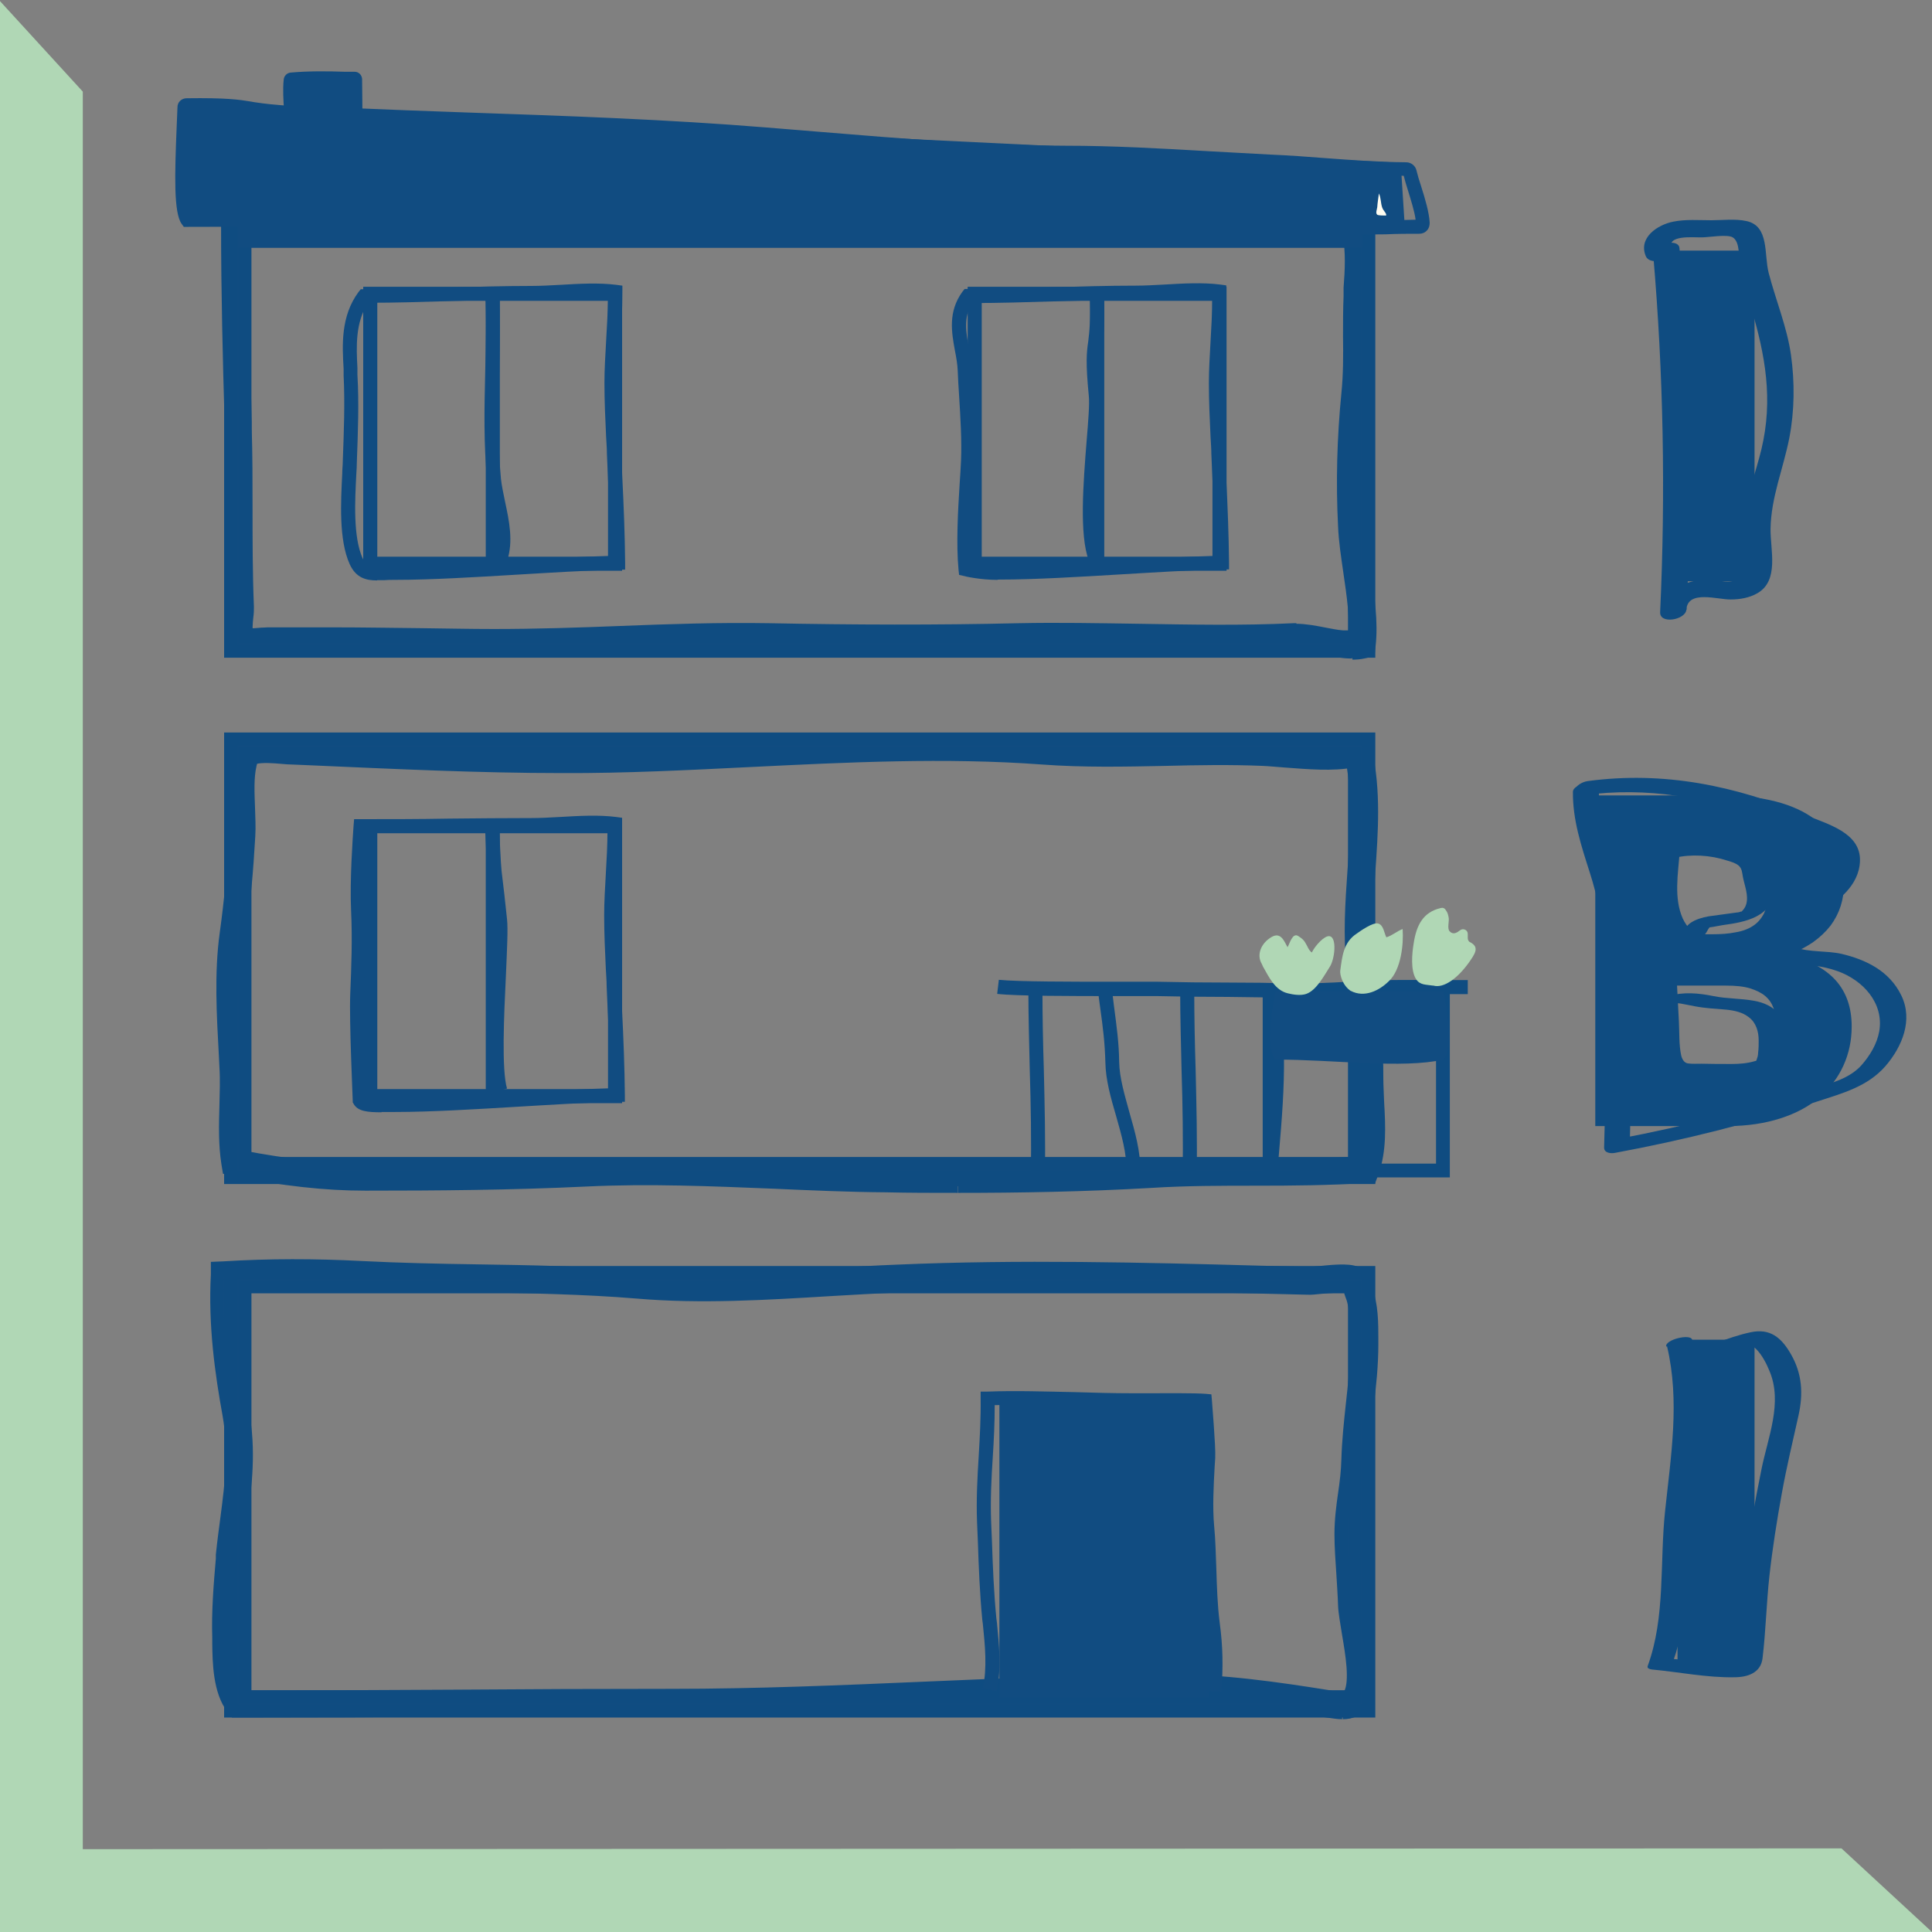 <?xml version="1.0" encoding="UTF-8"?>
<svg id="uuid-74af4349-4d20-446d-8a9c-c77fa95cdd60" data-name="PROMOS_INICIO" xmlns="http://www.w3.org/2000/svg" viewBox="0 0 70 70">
  <rect x="0" y="0" width="70" height="70" fill="#808080" stroke="none"/>
  <defs>
    <style>
      .uuid-cbf33a6a-d4c0-4e31-9632-c310196f2603 {
        stroke: #0f4c81;
        stroke-miterlimit: 10;
        stroke-width: .48px;
      }

      .uuid-cbf33a6a-d4c0-4e31-9632-c310196f2603, .uuid-09bb7389-1d5a-4f13-8a80-9b5b910f29a6 {
        fill: #114c81;
      }

      .uuid-208694ad-9da1-48e6-bb33-b15670d49cac, .uuid-7a12ce2a-6398-4dcd-a5ee-c22c33194b6e {
        fill: #b0d7b5;
      }

      .uuid-7a12ce2a-6398-4dcd-a5ee-c22c33194b6e {
        fill-rule: evenodd;
      }

      .uuid-7b5b1817-9291-4ebd-b438-663d8b73e282 {
        fill: #fffdf1;
      }

      .uuid-87150a24-0ed2-4599-ba5a-78c34650d043 {
        fill: #0f4c81;
      }
    </style>
  </defs>
  <g id="uuid-2acbef61-10be-4f52-ad22-4d0bef9d64d4" data-name="Quiero_Pagar_a_Plazos">
    <g id="uuid-ed422b20-27d6-453a-a9f0-74ac94642659" data-name="ventana">
      <path class="uuid-09bb7389-1d5a-4f13-8a80-9b5b910f29a6" d="M22.54,20.68h-9.38v-10.29h9.38v10.29ZM13.67,20.17h8.36v-9.27h-8.36v9.27Z"/>
      <rect class="uuid-09bb7389-1d5a-4f13-8a80-9b5b910f29a6" x="17.6" y="10.64" width=".51" height="9.78"/>
      <path class="uuid-09bb7389-1d5a-4f13-8a80-9b5b910f29a6" d="M13.66,21.03c-.38,0-.76-.08-.99-.59-.4-.88-.32-2.27-.27-3.28,0-.16.02-.32.02-.46.04-1.06.08-2.09.03-3.1v-.24c-.05-.85-.11-1.9.54-2.78l.08-.1h.13s.04,0,.06,0c1,0,2.01-.03,2.99-.06.98-.03,2-.06,3.01-.06.33,0,.68-.02,1.05-.04.68-.04,1.38-.08,2.02,0l.22.03v.22c0,.63-.03,1.25-.07,1.84-.03.52-.06,1.02-.06,1.47,0,.64.03,1.29.06,1.92,0,.21.02.43.03.64.01.3.03.61.04.91.05,1,.09,2.04.1,3.04v.25s-.25,0-.25,0c-1.22.03-2.46.11-3.65.18-.77.05-1.55.09-2.32.13-.64.03-1.4.06-2.17.06-.11,0-.22,0-.32.01-.09,0-.18,0-.27,0M13.33,10.98c-.46.72-.42,1.58-.38,2.35v.24c.06,1.03.02,2.07-.02,3.14,0,.15-.01.3-.02.47-.05.96-.12,2.28.23,3.05.14.3.29.31.77.28.11,0,.23-.01.35-.01.76,0,1.51-.03,2.14-.06.77-.04,1.54-.08,2.31-.13,1.12-.07,2.27-.14,3.42-.17-.01-.91-.05-1.85-.1-2.77-.01-.31-.03-.61-.04-.92,0-.21-.02-.43-.03-.64-.03-.63-.06-1.28-.06-1.94,0-.47.03-.97.06-1.5.03-.51.06-1.04.07-1.58-.53-.04-1.12-.01-1.7.02-.38.02-.73.04-1.08.04-1,0-2.01.03-2.99.06-.96.03-1.95.06-2.93.06"/>
      <path class="uuid-09bb7389-1d5a-4f13-8a80-9b5b910f29a6" d="M18.37,20.3l-.48-.16c.18-.56.04-1.22-.09-1.86-.06-.29-.13-.6-.15-.89-.13-1.3-.1-2.63-.07-3.91.02-.95.05-1.92,0-2.87l.51-.02c.04.97.02,1.95,0,2.91-.03,1.27-.06,2.58.06,3.85.03.26.09.54.15.83.15.7.3,1.43.08,2.12"/>
    </g>
    <g id="uuid-ef749cc0-fdf9-4c31-afd3-cd38df88bf73" data-name="ventana2">
      <path class="uuid-09bb7389-1d5a-4f13-8a80-9b5b910f29a6" d="M22.54,39.97h-9.38v-10.29h9.38v10.29ZM13.67,39.46h8.36v-9.27h-8.36v9.27Z"/>
      <rect class="uuid-09bb7389-1d5a-4f13-8a80-9b5b910f29a6" x="17.6" y="29.94" width=".51" height="9.78"/>
      <path class="uuid-09bb7389-1d5a-4f13-8a80-9b5b910f29a6" d="M13.83,40.3c-.51,0-.87-.03-1.02-.31l-.03-.05v-.06c0-.12-.13-2.86-.09-3.87.04-.97.08-1.98.03-3.03-.05-1.09.06-2.62.09-3.06l.02-.24h.24c1.03,0,2.11,0,3.18-.02,1.01-.01,2.02-.02,3-.02.33,0,.68-.02,1.05-.04.68-.04,1.38-.08,2.02,0l.22.03v.22c0,.63-.03,1.25-.07,1.84-.03.52-.06,1.02-.06,1.47,0,.65.03,1.29.06,1.92.01.21.02.43.03.64.01.3.03.61.04.91.05,1,.09,2.04.1,3.04v.25s-.25,0-.25,0c-1.22.03-2.46.11-3.65.18-.77.05-1.55.09-2.32.13-.64.03-1.4.06-2.17.06h-.23c-.07,0-.13,0-.2,0M13.28,39.76c.11.03.47.03.74.03h.23c.76,0,1.51-.03,2.14-.06.77-.04,1.54-.08,2.31-.13,1.12-.07,2.28-.14,3.42-.17-.01-.91-.05-1.85-.1-2.77-.01-.31-.03-.61-.04-.92,0-.22-.02-.43-.03-.64-.03-.63-.06-1.28-.06-1.94,0-.47.03-.97.06-1.5.03-.51.06-1.04.06-1.58-.53-.04-1.12-.01-1.7.02-.38.02-.73.04-1.08.04-.98,0-1.99,0-3,.02-.99,0-1.98.02-2.94.02-.04.6-.11,1.85-.07,2.77.05,1.07,0,2.09-.03,3.07-.04.89.06,3.23.08,3.73"/>
      <path class="uuid-09bb7389-1d5a-4f13-8a80-9b5b910f29a6" d="M17.88,39.58c-.22-.76-.13-2.62-.06-4.26.04-.89.08-1.66.05-1.97-.08-.78-.13-1.16-.16-1.42-.06-.49-.07-.56-.14-2.02l.51-.02c.07,1.44.07,1.52.13,1.98.03.26.08.64.16,1.43.04.35,0,1.1-.04,2.05-.07,1.44-.16,3.41.04,4.09l-.49.14Z"/>
    </g>
    <g id="uuid-f37d02d6-fdb3-4fd3-ab9c-bbec0df091ee" data-name="ventana3">
      <path class="uuid-09bb7389-1d5a-4f13-8a80-9b5b910f29a6" d="M44.44,20.68h-9.38v-10.29h9.38v10.29ZM35.57,20.17h8.36v-9.27h-8.36v9.27Z"/>
      <rect class="uuid-09bb7389-1d5a-4f13-8a80-9b5b910f29a6" x="39.5" y="10.64" width=".51" height="9.78"/>
      <path class="uuid-09bb7389-1d5a-4f13-8a80-9b5b910f29a6" d="M36.15,21.01c-.65,0-1.2-.13-1.22-.14l-.18-.04-.02-.18c-.09-.96-.02-2.16.04-3.12.02-.31.04-.59.05-.84.03-.73-.02-1.55-.07-2.35-.02-.31-.04-.62-.05-.91-.01-.23-.05-.47-.1-.72-.12-.66-.26-1.41.27-2.14l.08-.1h.13c1,0,2.05-.03,3.05-.06.98-.03,2-.06,3.01-.06.33,0,.68-.02,1.05-.04.68-.04,1.38-.08,2.02,0l.22.03v.22c0,.63-.03,1.25-.07,1.84-.03.52-.06,1.02-.06,1.47,0,.65.03,1.29.06,1.92.01.21.02.43.03.64.01.31.03.62.04.93.05,1,.09,2.03.1,3.02v.25s-.25,0-.25,0c-1.22.03-2.46.11-3.65.18-.77.05-1.55.09-2.32.13-.64.03-1.4.06-2.17.06M35.24,20.41c.2.04.54.09.92.09.76,0,1.51-.03,2.14-.06.77-.04,1.54-.08,2.31-.13,1.12-.07,2.27-.14,3.42-.17-.01-.9-.05-1.84-.1-2.75-.01-.31-.03-.63-.04-.93,0-.21-.02-.43-.03-.64-.03-.63-.06-1.28-.06-1.94,0-.47.03-.97.06-1.5.03-.51.06-1.04.06-1.58-.53-.04-1.12-.01-1.7.02-.38.02-.73.04-1.08.04-1,0-2.01.03-2.99.06-.96.03-1.95.06-2.93.06-.32.52-.22,1.07-.11,1.65.05.26.09.52.11.78.01.29.03.59.05.9.05.81.1,1.64.07,2.4-.01.25-.03.54-.05.85-.05.88-.12,1.96-.06,2.85"/>
      <path class="uuid-09bb7389-1d5a-4f13-8a80-9b5b910f29a6" d="M39.45,20.31c-.35-.93-.2-2.81-.08-4.33.06-.72.11-1.35.08-1.63-.12-1.22-.08-1.58-.02-1.99.04-.34.09-.72.05-1.74l.51-.02c.05,1.07,0,1.47-.05,1.83-.05.38-.09.71.03,1.87.03.32-.01.94-.08,1.72-.11,1.39-.26,3.29.05,4.11l-.48.18Z"/>
    </g>
    <g id="uuid-44a2a12f-921e-47ad-820b-26a647d991bf" data-name="bajo">
      <path class="uuid-cbf33a6a-d4c0-4e31-9632-c310196f2603" d="M48.63,62.05c-.16,0-.32-.03-.47-.05l-.15-.02c-1.76-.28-3.81-.58-5.86-.57-2.88.01-5.81.14-8.64.26-3,.13-6.1.26-9.17.26-2.62,0-5.28.02-7.85.03-2.57.02-5.24.03-7.85.03h-.12l-.08-.1c-.49-.62-.5-1.69-.51-2.33,0-.09,0-.17,0-.23-.03-.96.05-1.92.13-2.85v-.14c.05-.48.11-.93.17-1.38.16-1.23.3-2.39.07-3.71-.27-1.48-.52-3.25-.42-5.07v-.23s.24-.01.24-.01c1.61-.1,3.29-.1,5-.01,1.39.07,2.81.1,4.18.12,1.91.03,3.89.06,5.84.23,2.29.19,4.66.05,6.95-.09.81-.05,1.62-.1,2.42-.13,4.41-.19,8.89-.08,13.22.04l1.68.04c.07,0,.24-.01.42-.03.67-.07,1.16-.1,1.41.07.21.15.24.28.23.44,0,.04,0,.05.01.1.22.54.22,1.24.22,1.8v.18c0,.77-.08,1.52-.17,2.25-.07.63-.15,1.29-.16,1.94-.01.44-.07.87-.13,1.29-.07.48-.13.93-.12,1.39,0,.47.04.96.07,1.43.03.38.05.75.06,1.13,0,.24.07.59.13.96.15.88.31,1.88.03,2.48-.18.39-.47.48-.76.48M42.24,60.89c2.05,0,4.09.3,5.85.58l.15.03c.47.08.59.08.69-.14.22-.46.06-1.42-.07-2.18-.06-.39-.13-.75-.14-1.02-.01-.37-.04-.74-.06-1.11-.03-.48-.07-.97-.07-1.46,0-.5.06-.99.13-1.47.06-.4.11-.82.12-1.23.02-.68.09-1.34.16-1.99.08-.72.16-1.45.16-2.19v-.18c0-.52,0-1.16-.18-1.6-.06-.14-.06-.24-.05-.3,0,0-.01,0-.02-.01-.13-.07-.78,0-1.06.02-.21.02-.37.04-.48.03l-1.68-.04c-4.32-.11-8.79-.23-13.18-.04-.8.04-1.6.08-2.41.13-2.31.14-4.7.29-7.02.09-1.93-.16-3.9-.19-5.8-.23-1.38-.02-2.8-.05-4.2-.12-1.61-.08-3.2-.08-4.72,0-.06,1.69.18,3.33.43,4.72.25,1.39.1,2.59-.06,3.86-.06.44-.11.89-.15,1.36v.14c-.09.91-.17,1.86-.14,2.79,0,.07,0,.15,0,.24,0,.5.01,1.42.33,1.92,2.58,0,5.19-.02,7.72-.03,2.57-.02,5.24-.03,7.86-.03,3.05,0,6.15-.13,9.14-.26,2.83-.12,5.77-.25,8.66-.26h.1"/>
      <path id="uuid-df29033e-d152-4d50-84b6-26d5d7246e95" data-name="bajo" class="uuid-cbf33a6a-d4c0-4e31-9632-c310196f2603" d="M49.59,61.99H8.36v-15.88h41.23v15.88ZM8.87,61.48h40.21v-14.86H8.87v14.86Z"/>
    </g>
    <g id="uuid-83c9012b-ef81-4ca3-8c42-be3d5b8ee454" data-name="primero">
      <path class="uuid-cbf33a6a-d4c0-4e31-9632-c310196f2603" d="M34.7,42.98c-.9,0-1.77,0-2.59-.02-1.35-.01-2.72-.07-4.05-.13-2.23-.09-4.55-.19-6.82-.08-2.7.13-5.43.15-7.98.15h-.03c-1.45,0-2.97-.17-4.77-.53l-.17-.04-.03-.18c-.11-.69-.09-1.41-.07-2.1.01-.46.03-.93,0-1.39l-.02-.41c-.08-1.47-.17-2.99.03-4.43.16-1.14.27-2.35.34-3.59.02-.3,0-.62-.01-.96-.02-.57-.05-1.16.07-1.7.02-.1.02-.15.01-.19-.04-.32.19-.37.42-.43l.13-.03c.33-.08.77-.05,1.16-.01.12,0,.23.02.33.02l.71.03c2.97.14,6.03.28,9.05.28.03,0,.07,0,.1,0,2.22,0,4.5-.11,6.69-.22,3.49-.17,7.09-.35,10.63-.09,1.46.11,2.94.08,4.38.05,1.18-.02,2.4-.05,3.61,0,.25.01.53.03.83.06.87.07,1.86.15,2.5-.04l.26-.08.06.27c.33,1.47.22,2.96.12,4.4-.08,1.12-.16,2.28-.04,3.42.03.24.05.48.08.72.13,1.09.26,2.22.25,3.31,0,.29.02.59.03.91.05.85.09,1.73-.19,2.51l-.06.16h-.16c-1.33.09-2.68.1-3.99.1-1.25,0-2.54,0-3.8.08-2.43.14-4.81.18-7,.18M23.38,42.2c1.58,0,3.16.07,4.7.13,1.32.06,2.69.11,4.03.13,2.81.03,6.14.03,9.56-.16,1.27-.07,2.57-.08,3.82-.08,1.25,0,2.53,0,3.79-.08.19-.65.15-1.41.11-2.15-.02-.31-.04-.64-.03-.94,0-1.06-.12-2.18-.25-3.25-.03-.24-.06-.48-.08-.72-.13-1.18-.05-2.37.03-3.51.1-1.38.19-2.69-.06-4-.7.14-1.61.06-2.42,0-.29-.02-.57-.05-.81-.06-1.19-.05-2.4-.03-3.58,0-1.45.03-2.94.06-4.42-.05-3.51-.26-7.1-.08-10.57.09-2.24.11-4.55.23-6.82.22-3.03,0-6.1-.15-9.08-.28l-.71-.03c-.1,0-.22-.01-.34-.02-.33-.03-.74-.06-1,0l-.13.03s-.02,0-.03,0c0,.06,0,.14-.03.23-.11.47-.08,1.03-.06,1.57.01.34.03.69.01,1.01-.07,1.25-.18,2.48-.34,3.63-.19,1.39-.11,2.89-.02,4.33l.02.41c.03.48.01.96,0,1.43-.02.61-.04,1.23.04,1.83,1.71.33,3.14.48,4.53.48,2.54,0,5.26-.02,7.96-.15.72-.03,1.45-.05,2.17-.05"/>
      <path id="uuid-cb5b5531-61ae-46ff-87ca-bcd0d120229f" data-name="primero" class="uuid-cbf33a6a-d4c0-4e31-9632-c310196f2603" d="M49.59,42.66H8.36v-15.88h41.23v15.88ZM8.87,42.16h40.21v-14.86H8.87v14.86Z"/>
    </g>
    <g id="uuid-66115ea1-17e4-409e-abd4-54bc7d5eea06" data-name="segundo">
      <path class="uuid-cbf33a6a-d4c0-4e31-9632-c310196f2603" d="M48.99,23.62c-.34,0-.71-.07-1.07-.14-.38-.07-.73-.14-1.03-.13-1.89.09-3.82.06-5.68.02-1.41-.03-2.86-.05-4.28-.02-2.98.06-6.03.06-9.08,0-1.78-.04-3.59.03-5.35.1-1.51.06-3.07.11-4.61.11-.87,0-1.74-.02-2.62-.03-1.05-.02-2.14-.03-3.21-.03h-2.37s-.09,0-.16.01c-.47.05-.71.05-.85-.05-.34-.24-.29-.76-.25-1.14.01-.11.02-.21.02-.27-.05-1.21-.05-2.44-.05-3.63,0-.93,0-1.89-.02-2.83v-.22c-.07-2.35-.13-4.79-.13-7.2v-.26h.26c2.49.09,5.18.04,8.03,0,1.29-.02,2.59-.04,3.89-.05,2.72-.02,5.48.03,8.15.08,1.22.02,2.44.04,3.66.06,2.1.03,4.25,0,6.32-.04,3.47-.05,7.05-.11,10.56.11h.19s.05.19.05.19c.18.7.13,1.52.1,2.24l-.02.3c-.02.48-.02.97-.02,1.44,0,.69,0,1.41-.07,2.13-.16,1.59-.2,3.17-.12,4.7.03.51.11,1.05.19,1.62.14.91.28,1.86.18,2.71l-.02.18-.18.04c-.13.03-.26.04-.4.04M46.96,22.84c.33,0,.7.07,1.05.14.38.07.77.15,1.09.13.05-.74-.07-1.58-.19-2.39-.08-.56-.17-1.13-.19-1.67-.08-1.56-.04-3.17.12-4.78.07-.69.07-1.4.06-2.08,0-.48,0-.97.02-1.46v-.3c.05-.62.08-1.32-.03-1.91-3.43-.21-6.94-.15-10.33-.1-2.08.03-4.23.07-6.33.04-1.22-.02-2.45-.04-3.67-.06-2.67-.05-5.42-.1-8.13-.08-1.3.01-2.6.03-3.88.05-2.75.05-5.36.09-7.79.02,0,2.32.07,4.66.12,6.92v.22c.03.95.03,1.91.03,2.85,0,1.19,0,2.41.05,3.61,0,.1,0,.21-.02.35-.02.17-.06.56.02.66.11.02.41-.01.53-.02.09,0,.17-.01.2-.01h2.37c1.08,0,2.17.02,3.22.03.87.01,1.74.03,2.61.03,1.53,0,3.08-.05,4.59-.11,1.76-.07,3.58-.13,5.38-.1,3.04.06,6.08.07,9.06,0,1.43-.03,2.89,0,4.3.02,1.86.03,3.78.07,5.65-.02.03,0,.07,0,.1,0"/>
      <path id="uuid-ab9218af-4dbb-470a-9aa8-b52899c7aa7b" data-name="segundo" class="uuid-cbf33a6a-d4c0-4e31-9632-c310196f2603" d="M49.59,23.59H8.36V7.71h41.23v15.88ZM8.87,23.08h40.21v-14.86H8.87v14.86Z"/>
    </g>
    <g id="uuid-42e96fa7-7f3c-40cf-a0aa-9d10276133e9" data-name="puerta">
      <path class="uuid-09bb7389-1d5a-4f13-8a80-9b5b910f29a6" d="M44.23,61.3l-.51-.04c.07-.9.05-1.59-.06-2.44-.08-.64-.1-1.33-.12-1.99-.02-.51-.03-1.03-.08-1.53-.06-.69-.02-1.51.02-2.23l.02-.3c.01-.29-.05-1.25-.1-1.79-.46-.02-1.25-.01-1.84,0-.24,0-.45,0-.59,0-.67,0-1.36-.02-2.03-.04-.96-.03-1.94-.05-2.9-.03,0,.64-.03,1.27-.07,1.88-.05.76-.09,1.55-.06,2.34l.03.71c.03.92.07,1.87.16,2.8l.02.15c.08.82.17,1.67-.01,2.49l-.5-.11c.16-.74.08-1.55,0-2.33l-.02-.15c-.09-.94-.13-1.9-.16-2.83l-.03-.71c-.03-.81.01-1.61.06-2.39.04-.68.08-1.39.07-2.09v-.25s.25,0,.25,0c1.05-.04,2.13,0,3.18.02.66.02,1.35.04,2.02.04.14,0,.35,0,.59,0,.71,0,1.69-.01,2.1.02l.22.02.02.22c0,.07.14,1.64.12,2.08l-.02.3c-.04.71-.08,1.51-.02,2.16.05.51.06,1.05.08,1.56.02.65.04,1.32.12,1.94.12.89.13,1.6.06,2.54"/>
      <rect id="uuid-8736910f-33a7-4482-bd40-cb2d1fcb5779" data-name="puerta" class="uuid-09bb7389-1d5a-4f13-8a80-9b5b910f29a6" x="36.21" y="50.62" width="7.6" height="10.89"/>
    </g>
    <g id="uuid-dc7524fd-f7b7-4a72-acde-7227c51101ad" data-name="chimenea">
      <rect class="uuid-09bb7389-1d5a-4f13-8a80-9b5b910f29a6" x="10.49" y="2.73" width="2.36" height="4.54"/>
      <path class="uuid-09bb7389-1d5a-4f13-8a80-9b5b910f29a6" d="M13.07,6.55l-.34-.56c-.35-.58-1.08-1-1.53-.89-.1.02-.21.11-.31.19-.14.11-.3.23-.47.17l-.15-.06.02-.16c.06-.4.03-.82,0-1.24-.02-.37-.05-.75-.01-1.12.01-.13.12-.24.25-.25.65-.06,1.4-.05,1.95-.03.14,0,.27,0,.37,0,.15,0,.26.12.27.26v.08c.01.97.03,1.98-.02,2.95l-.03.66ZM11.36,4.68c.47,0,.98.28,1.36.66.02-.77.01-1.57,0-2.34-.08,0-.16,0-.25,0-.51-.01-1.19-.02-1.79.02-.02.31,0,.62.02.95.02.31.04.62.03.93.11-.08.23-.16.38-.2.08-.02.17-.03.25-.03"/>
    </g>
    <g id="uuid-eb50cd68-cc66-4baa-8343-49bad831562a" data-name="tejado">
      <rect class="uuid-09bb7389-1d5a-4f13-8a80-9b5b910f29a6" x="8.61" y="7.44" width="40.75" height="1.54"/>
      <polygon id="uuid-e716b944-d105-4dd0-84f4-444628d39c67" data-name="tejado" class="uuid-09bb7389-1d5a-4f13-8a80-9b5b910f29a6" points="50.75 5.9 6.61 3.76 6.86 7.81 50.9 8.24 50.75 5.9"/>
      <path class="uuid-09bb7389-1d5a-4f13-8a80-9b5b910f29a6" d="M48.85,8.5c-.23,0-.44,0-.61-.01-2.79-.13-5.36-.13-7.85-.14-2.12,0-4.32-.01-6.68-.09-6.11-.2-12.38-.15-18.44-.09-2.78.02-5.66.05-8.48.05h-.13l-.08-.11c-.29-.41-.25-1.77-.18-3.5.01-.27.02-.52.03-.73,0-.18.15-.32.33-.32,1.44-.02,1.91.05,2.33.12l.11.02c.83.13,1.69.16,2.52.18.28,0,.57.02.85.03,1.48.06,2.97.12,4.46.17,3.54.12,7.19.25,10.75.54.65.05,1.31.11,1.96.16,2.91.24,5.93.49,8.86.5,1.73,0,3.5.1,5.21.2.73.04,1.47.08,2.2.12.72.03,1.38.08,2.02.13.96.07,1.87.14,2.92.15.17,0,.33.12.37.29.04.17.1.37.17.58.14.44.29.94.31,1.32,0,.11-.03.21-.1.28-.07.08-.17.12-.28.12-.37,0-.8,0-1.22.02-.47,0-.95.02-1.35.02M23.77,7.61c3.33,0,6.67.03,9.96.14,2.36.08,4.55.08,6.67.09,2.49,0,5.07.01,7.87.14.44.02,1.2,0,1.93,0,.38,0,.75-.01,1.09-.02-.04-.31-.17-.71-.28-1.07-.06-.19-.11-.36-.15-.52-1.02-.02-1.91-.08-2.85-.15-.64-.05-1.29-.1-2.01-.13-.73-.03-1.46-.08-2.2-.12-1.7-.1-3.47-.19-5.18-.2-2.95,0-5.97-.26-8.9-.5-.66-.05-1.31-.11-1.96-.16-3.55-.28-7.2-.41-10.73-.53-1.49-.05-2.98-.1-4.46-.17-.28-.01-.56-.02-.84-.03-.85-.02-1.72-.05-2.59-.19l-.11-.02c-.38-.06-.82-.13-2.08-.12,0,.17-.01.36-.02.57-.04.86-.11,2.57.04,3.08,2.76,0,5.58-.03,8.31-.05,2.8-.02,5.65-.05,8.5-.05"/>
      <path class="uuid-7b5b1817-9291-4ebd-b438-663d8b73e282" d="M50.22,7.81c-.07,0-.28,0-.32-.03-.07-.06-.01-.19,0-.27.01-.17.04-.33.06-.5.08.16.06.34.12.51.04.12.17.21.14.29"/>
    </g>
    <g id="uuid-8a39ac95-7e81-40bc-887c-914dd9cb13ca" data-name="balcon">
      <rect class="uuid-87150a24-0ed2-4599-ba5a-78c34650d043" x="45.75" y="35.83" width=".51" height="6.67"/>
      <polygon class="uuid-87150a24-0ed2-4599-ba5a-78c34650d043" points="52.53 42.66 47.08 42.66 47.08 42.16 52.03 42.16 52.03 35.83 52.53 35.83 52.53 42.66"/>
      <path class="uuid-87150a24-0ed2-4599-ba5a-78c34650d043" d="M41.32,42.42h-.51c.02-.62-.18-1.31-.37-1.98-.19-.65-.38-1.31-.39-1.95-.02-.7-.08-1.21-.19-1.99-.03-.19-.05-.4-.08-.63l.5-.06c.03.23.06.44.08.63.1.77.18,1.32.19,2.04.01.57.2,1.2.37,1.82.2.7.41,1.43.39,2.12"/>
      <path class="uuid-87150a24-0ed2-4599-ba5a-78c34650d043" d="M43.36,42.59h-.51c.02-1.29,0-2.58-.04-3.83-.02-.94-.05-1.91-.05-2.87h.51c0,.95.02,1.92.05,2.86.03,1.26.06,2.55.04,3.84"/>
      <path class="uuid-87150a24-0ed2-4599-ba5a-78c34650d043" d="M37.86,42.59h-.51c.02-1.29,0-2.58-.04-3.83-.02-.94-.05-1.91-.05-2.87h.51c0,.95.02,1.92.05,2.86.03,1.26.06,2.55.04,3.84"/>
      <path class="uuid-87150a24-0ed2-4599-ba5a-78c34650d043" d="M46.26,42.77l-.51-.04c.03-.33.05-.66.08-.99.1-1.16.2-2.35.18-3.52,0-.32-.02-.64-.04-.95-.02-.4-.04-.81-.04-1.22h.51c0,.4.02.8.04,1.19.02.32.04.65.04.97.02,1.19-.08,2.4-.18,3.57-.03.33-.06.66-.08.99"/>
      <path class="uuid-87150a24-0ed2-4599-ba5a-78c34650d043" d="M49.46,42.81l-.51-.03c.02-.32.04-.63.07-.94.06-.64.11-1.24.06-1.9-.04-.56-.07-1.17-.09-1.98-.01-.41,0-.82.02-1.21.01-.27.02-.55.02-.83h.51c0,.29-.01.57-.02.85-.02.38-.03.78-.02,1.17.03.81.05,1.41.09,1.96.05.69,0,1.34-.06,1.98-.03.3-.05.61-.07.92"/>
      <path class="uuid-87150a24-0ed2-4599-ba5a-78c34650d043" d="M47.08,36.15c-.1,0-.2,0-.3,0-.76-.01-1.52-.02-2.28-.03-.86,0-1.72-.01-2.58-.03-.3,0-.86,0-1.53,0-1.51,0-3.58,0-4.26-.08l.06-.51c.66.07,2.71.07,4.21.07.67,0,1.24,0,1.54,0,.86.02,1.72.03,2.58.03.76,0,1.53.01,2.29.03.68.01,1.36-.02,2.03-.06.47-.02.96-.05,1.44-.06.67-.01,1.34,0,2,0,.3,0,.6,0,.9,0v.51c-.3,0-.6,0-.9,0-.65,0-1.33,0-1.99,0-.48,0-.96.03-1.42.06-.58.03-1.17.06-1.77.06"/>
    </g>
    <g id="uuid-d90773cd-d789-40ce-9274-108a54b38a45" data-name="flores">
      <path id="uuid-5809424f-5cbd-4f1e-a5cd-e76882a05425" data-name="maceta" class="uuid-09bb7389-1d5a-4f13-8a80-9b5b910f29a6" d="M52.3,38.39c-1.48.34-3.95,0-6.09,0-.42-.45,0-2.46,0-2.46h6.09s.44,2.03,0,2.46"/>
      <path class="uuid-208694ad-9da1-48e6-bb33-b15670d49cac" d="M51.91,35.71c-.23-.04-.46-.01-.6-.23-.21-.32-.15-.94-.09-1.3.1-.66.34-1.13.98-1.28.07-.02.14,0,.18.07.07.09.09.17.11.29.02.12-.06.38.03.48.13.14.26.06.39-.04.11-.08.28,0,.27.15,0,.05,0,.09,0,.14,0,.06.03.13.09.15.34.18.18.41-.06.75-.39.54-.89.93-1.28.82"/>
      <path class="uuid-208694ad-9da1-48e6-bb33-b15670d49cac" d="M48.94,35.9c.49.26,1.03,0,1.39-.36.43-.41.53-1.32.49-1.88-.21.08-.38.24-.59.3-.08-.15-.1-.45-.3-.5-.19-.05-.64.27-.78.37-.47.31-.52.81-.59,1.34-.02.15.09.55.39.74"/>
      <path class="uuid-208694ad-9da1-48e6-bb33-b15670d49cac" d="M45.76,35.02c.22.39.44.86.9.97.2.05.47.09.67.02.37-.13.65-.67.85-.98.18-.27.27-1.07-.01-1.11-.18-.03-.52.34-.64.59-.12-.08-.16-.24-.24-.36-.08-.14-.22-.21-.26-.24-.2-.12-.3.27-.38.41-.13-.24-.25-.56-.58-.37-.39.23-.55.65-.35.98"/>
    </g>
    <g id="uuid-8d82ed3a-8222-4845-8b5a-eb1bf72d738f" data-name="lineas">
      <polygon id="uuid-e894d620-418d-41c7-a249-74ac0d886b7b" data-name="linea_PROMO" class="uuid-7a12ce2a-6398-4dcd-a5ee-c22c33194b6e" points="0 .04 3 3.32 3 70 0 70 0 .04"/>
      <polygon id="uuid-b329f152-da82-48ad-a760-5b4c055a494d" data-name="linea_PROMO" class="uuid-7a12ce2a-6398-4dcd-a5ee-c22c33194b6e" points="66.72 66.97 70 70 0 70.03 0 67 66.72 66.97"/>
    </g>
    <g id="uuid-b7a358f0-3e01-4861-9639-d6de3e6a15d2" data-name="contorno_IBI">
      <path class="uuid-87150a24-0ed2-4599-ba5a-78c34650d043" d="M59.9,9.24c.37,4.3.45,8.62.25,12.94-.02.45.92.28.95-.09.05-.73,1.14-.36,1.61-.37.33,0,.68-.06.97-.23.79-.46.46-1.57.47-2.33.02-1.15.46-2.17.68-3.29.19-.99.2-2.01.06-3.01s-.55-1.98-.81-2.98c-.17-.67.03-1.69-.8-1.87-.41-.09-.86-.03-1.27-.03-.45,0-.93-.04-1.38.05-.57.11-1.28.58-1,1.25.16.38,1.09.11.94-.25-.22-.54.79-.42,1.1-.43.24,0,.91-.12,1.11,0,.28.17.21.77.26,1.06.07.4.19.79.31,1.17.53,1.71.89,3.33.54,5.12-.16.85-.51,1.67-.63,2.53-.06.42-.05.85-.04,1.27s.15.9-.19,1.18-.76.06-1.16.07c-.27,0-.53.04-.78.14-.47.17-.89.51-.93,1.04l.95-.09c.2-4.37.11-8.74-.26-13.1-.03-.38-.98-.16-.94.25h0Z"/>
      <path class="uuid-87150a24-0ed2-4599-ba5a-78c34650d043" d="M57.39,28.81c2.28-.31,4.47.07,6.6.9.7.27,2.39.68,2.45,1.58.07,1.11-1.24,1.52-1.98,2.01-.45.3-1.11.88-.48,1.36.26.2.6.21.91.24.58.05,1.15.09,1.7.29.91.33,1.67,1.15,1.5,2.17-.08.46-.34.89-.65,1.24-.43.47-1.03.62-1.61.81-2.35.78-4.75,1.39-7.18,1.85l.4.19c.04-2.19.14-4.4.07-6.59-.03-1.04-.15-2.07-.45-3.07-.31-1.06-.76-2.1-.74-3.22,0-.38-.94-.18-.94.12-.01,1.02.3,1.95.61,2.92s.51,1.98.57,3.02c.13,2.3,0,4.64-.05,6.95,0,.2.25.22.4.19,2.48-.46,4.92-1.07,7.32-1.86.92-.3,1.83-.54,2.48-1.29.6-.7,1-1.66.57-2.55s-1.28-1.3-2.17-1.51c-.53-.12-1.18-.05-1.69-.24-.94-.35.46-1.01.85-1.24.7-.4,1.48-.99,1.51-1.88.04-1.04-1.21-1.35-1.97-1.67-2.54-1.06-5.13-1.6-7.89-1.23-.45.06-.79.59-.13.51h0Z"/>
      <path class="uuid-87150a24-0ed2-4599-ba5a-78c34650d043" d="M59.93,31.11c-.06.82-.25,1.77.16,2.53.08.15.18.29.3.41.19.18.41.22.66.18s.53-.15.7-.35c.06-.06.1-.14.14-.21.02-.03.07-.09.07-.12.04-.04.02-.04-.07.02-.04.02-.07.03-.11.04.01.03.58-.08.63-.09.21-.03.43-.06.64-.11.39-.09.84-.26,1.06-.62s.09-.74,0-1.1c-.04-.17-.04-.37-.12-.52-.09-.16-.26-.24-.43-.31-.94-.37-2-.37-2.98-.13-.11.03-.46.13-.42.3s.44.07.52.05c.59-.14,1.29-.1,1.9.1.13.04.28.08.4.17.14.11.14.27.17.43.06.31.21.66.12.98-.03.11-.1.2-.16.26.02-.02-.05.05-.02.01.03-.03-.09.03,0,0-.03,0-.06.02-.09.02-.1.03.06,0-.06.01-.34.05-.69.09-1.03.14-.23.04-.47.11-.66.24-.14.1-.22.24-.3.39-.02.03-.03.06-.05.09l-.02.02c-.14.15.03.11.51-.12-.04-.05-.11-.09-.15-.14-.11-.12-.2-.25-.27-.4-.33-.74-.17-1.63-.11-2.41.01-.17-.92-.06-.94.25h0Z"/>
      <path class="uuid-87150a24-0ed2-4599-ba5a-78c34650d043" d="M59.82,35.92l.08,1.47.04.7c0,.18,0,.38.09.54.18.36.7.28,1.04.28.46,0,.92.02,1.38,0,.49-.02.99-.11,1.46-.27.19-.07.41-.14.57-.28.14-.13.17-.29.18-.47.03-.38.05-.81-.19-1.13-.22-.29-.57-.44-.92-.5-.49-.09-.98-.07-1.47-.17-.55-.11-1.08-.16-1.63,0-.08.02-.47.12-.43.26s.45.03.51,0c.14-.04.06-.01.03-.01.04,0,.07,0,.1,0,.08,0,.15.01.23.02.18.03.35.07.52.1.37.07.75.09,1.12.12.3.03.6.09.84.28.26.2.35.52.35.84,0,.15,0,.29-.02.44,0,.09-.02.16-.05.24-.02.06,0,.05-.08.07-.27.08-.56.1-.83.1-.37,0-.74,0-1.1-.01-.15,0-.33.01-.48-.01s-.22-.17-.25-.3c-.08-.38-.06-.81-.08-1.21l-.07-1.35c0-.15-.95,0-.94.25h0Z"/>
      <path class="uuid-87150a24-0ed2-4599-ba5a-78c34650d043" d="M60.4,48.78c.47,1.98.14,3.97-.07,5.96-.2,1.86.02,3.84-.63,5.62-.04.1.1.12.16.13.97.09,2,.3,2.98.28.48,0,.96-.16,1.02-.69.12-.99.14-2,.25-2.99s.27-2,.45-2.99c.17-.94.39-1.86.6-2.8.18-.8.14-1.53-.28-2.25-.34-.59-.75-.93-1.45-.78-.85.18-1.68.58-2.5.88-.63.23-.04.39.34.26.55-.2,1.1-.4,1.65-.6.32-.12.45-.19.71.07.21.21.37.52.48.79.49,1.15-.06,2.42-.29,3.57-.25,1.22-.46,2.44-.61,3.67-.07.55-.13,1.11-.18,1.67-.03.31-.05.62-.07.93-.02.28.05.85-.15,1.06l.38-.19c.31-.08-.27-.05-.36-.06-.28-.03-.56-.05-.83-.08-.52-.05-1.03-.1-1.55-.15l.16.13c.67-1.85.44-3.92.65-5.85s.51-3.9.05-5.83c-.06-.23-1,0-.94.25h0Z"/>
      <g>
        <path class="uuid-87150a24-0ed2-4599-ba5a-78c34650d043" d="M63.57,21.06h-2.79v-11.98h2.79v11.98Z"/>
        <path class="uuid-87150a24-0ed2-4599-ba5a-78c34650d043" d="M62.23,28.81c.83,0,1.53.08,2.11.23s1.05.37,1.42.65c.37.28.63.62.8,1.02s.25.85.25,1.34c0,.27-.04.53-.12.78-.08.25-.2.48-.36.7-.17.22-.38.42-.63.6-.26.18-.57.34-.93.47.79.19,1.37.5,1.75.93.38.43.57.98.57,1.66,0,.51-.1.98-.3,1.42s-.49.82-.87,1.15-.85.58-1.41.76c-.56.18-1.2.28-1.92.28h-4.79v-11.98h4.41ZM60.6,30.89v2.96h1.45c.31,0,.58-.02.83-.07.25-.04.46-.12.63-.23.17-.11.3-.26.4-.45.09-.19.13-.43.13-.72s-.04-.52-.11-.71c-.07-.19-.18-.34-.33-.46-.15-.12-.34-.2-.56-.25-.23-.05-.5-.07-.81-.07h-1.63ZM62.56,38.69c.37,0,.67-.05.9-.14.23-.09.42-.21.55-.36.13-.15.22-.32.27-.5.05-.19.07-.38.07-.57,0-.22-.03-.42-.09-.59s-.16-.32-.3-.44c-.14-.12-.33-.21-.55-.28-.23-.07-.52-.1-.87-.1h-1.94v2.98h1.96Z"/>
        <path class="uuid-87150a24-0ed2-4599-ba5a-78c34650d043" d="M63.57,60.52h-2.79v-11.98h2.79v11.98Z"/>
      </g>
    </g>
  </g>
</svg>